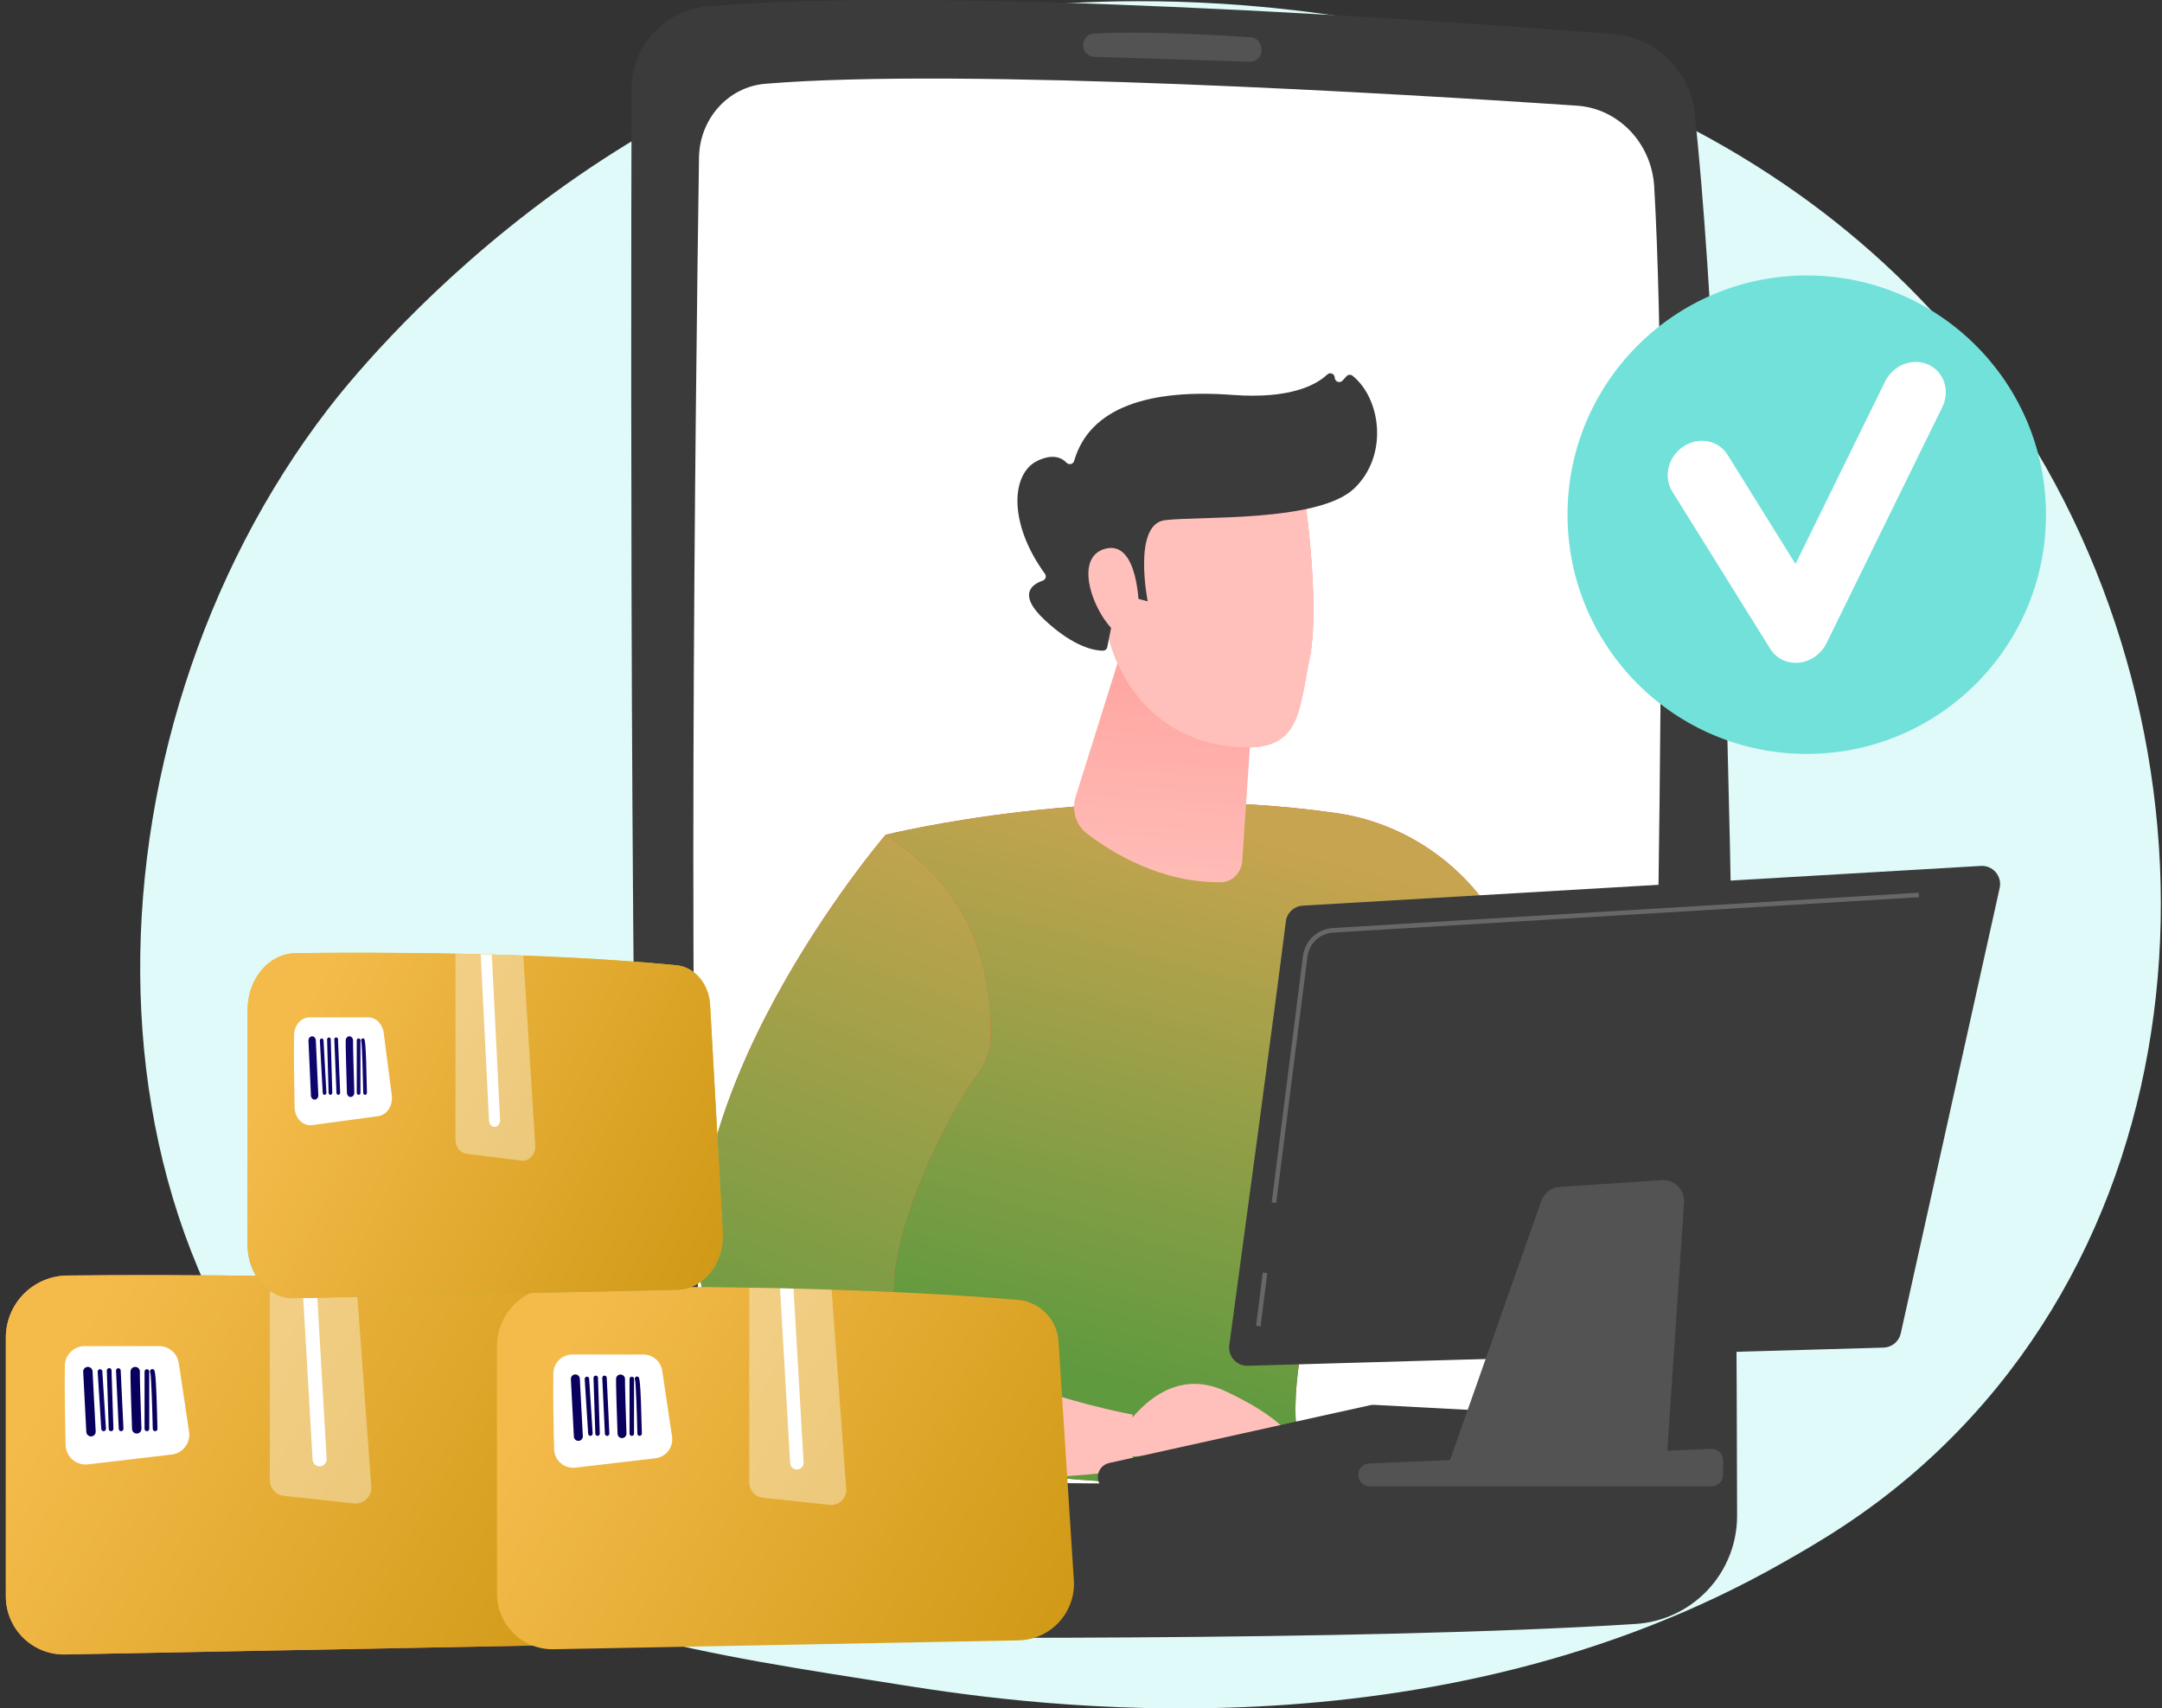 <svg width="367" height="290" viewBox="0 0 367 290" fill="none" xmlns="http://www.w3.org/2000/svg">
<rect x="0" y="0" width="367" height="290" fill="#333333" stroke="none"/>
<path d="M325.534 249.435C316.606 257.26 308.617 261.861 302.501 265.333C242.849 299.202 174.66 289.44 153.578 286.103C119.564 280.72 90.852 276.922 66.182 257.972C10.127 214.909 12.859 125.077 55.688 69.432C60.766 62.833 103.534 8.927 171.873 1.332C173.545 1.147 174.791 1.04 175.883 0.942C186.453 -0.01 251.963 -5.036 305.385 33.017C313.031 38.465 325.336 48.29 336.746 63.279C378.464 118.067 378.596 202.928 325.534 249.435Z" fill="#DFFAF8"/>
<path d="M120.043 1.095C116.545 1.403 113.289 3.008 110.914 5.595C108.539 8.182 107.219 11.564 107.212 15.075C107.085 59.581 106.878 213.094 109.778 267.428C109.925 270.2 111.122 272.813 113.127 274.733C115.131 276.654 117.792 277.739 120.568 277.768C149.078 278.076 231.086 278.638 277.642 275.662C282.312 275.367 286.694 273.303 289.895 269.891C293.097 266.478 294.876 261.973 294.872 257.293C294.815 210.583 294.069 79.218 287.671 19.172C287.3 15.686 285.721 12.439 283.207 9.996C280.693 7.553 277.403 6.067 273.907 5.796C242.815 3.377 160.244 -2.401 120.043 1.095Z" fill="#3B3B3B"/>
<path d="M118.656 26.739C118.096 64.809 116.503 191.456 119.286 238.198C119.693 245.031 124.999 250.424 131.552 250.652C158.532 251.593 227.719 253.412 267.143 249.075C274.242 248.293 279.667 242.14 279.856 234.689C280.842 195.838 283.507 77.883 280.801 31.668C280.366 24.294 274.737 18.412 267.676 17.935C238.463 15.967 163.446 11.427 129.922 14.22C123.628 14.734 118.758 20.148 118.656 26.739Z" fill="white"/>
<path d="M183.845 7.715C183.855 8.221 184.059 8.704 184.415 9.064C184.771 9.423 185.252 9.633 185.758 9.648C190.949 9.806 205.574 10.254 212.11 10.489C212.411 10.5 212.71 10.442 212.985 10.319C213.26 10.197 213.504 10.013 213.697 9.783C213.89 9.552 214.028 9.28 214.1 8.988C214.172 8.695 214.176 8.391 214.112 8.096C214.09 8.057 213.923 6.44 212.272 6.326C207.85 6.018 194.51 5.19 185.695 5.698C183.884 5.801 183.785 7.86 183.845 7.715Z" fill="#535353"/>
<path d="M150.324 141.71C150.324 141.71 187.514 132.381 226.803 138.012C237.858 139.596 247.649 146.027 253.616 155.468C264.365 172.478 279.561 202.791 276.343 234.405L259.471 238.578C259.471 238.578 247.811 201.062 234.688 185.79C234.688 185.79 219.147 221.217 219.932 240.67C219.955 241.22 219.991 241.757 220.041 242.281C221.824 261.31 145.435 245.832 145.435 245.832L150.324 141.71Z" fill="url(#paint0_linear)"/>
<path d="M150.324 141.71C150.324 141.71 187.514 132.381 226.803 138.012C237.858 139.596 247.649 146.027 253.616 155.468C264.365 172.478 279.561 202.791 276.343 234.405L259.471 238.578C259.471 238.578 247.811 201.062 234.688 185.79C234.688 185.79 219.147 221.217 219.932 240.67C219.955 241.22 219.991 241.757 220.041 242.281C221.824 261.31 145.435 245.832 145.435 245.832L150.324 141.71Z" fill="url(#paint1_linear)"/>
<path d="M190.527 109.952L182.61 135.17C181.874 137.515 182.61 140.028 184.445 141.445C188.686 144.708 197.059 149.904 207.293 149.755C209.166 149.728 210.74 148.124 210.871 146.167L213.689 104.019L190.527 109.952Z" fill="url(#paint2_linear)"/>
<path d="M221.183 82.312C221.183 82.312 224.258 102.173 222.321 111.664C220.385 121.155 220.805 127.758 209.49 126.797C198.174 125.835 190.483 118.056 187.995 107.441C187.995 107.441 184.033 91.051 187.313 85.627C190.593 80.203 221.183 82.312 221.183 82.312Z" fill="url(#paint3_linear)"/>
<path d="M221.183 82.312C221.183 82.312 224.258 102.173 222.321 111.664C220.385 121.155 220.805 127.758 209.49 126.797C198.174 125.835 190.483 118.056 187.995 107.441C187.995 107.441 184.033 91.051 187.313 85.627C190.593 80.203 221.183 82.312 221.183 82.312Z" fill="#FFC0BB"/>
<path d="M193.456 101.713L194.823 102.072C194.823 102.072 192.227 89.037 197.709 88.307C203.192 87.578 223.852 88.73 229.91 82.884C235.752 77.249 234.39 67.629 229.584 63.775C229.433 63.661 229.245 63.607 229.056 63.625C228.868 63.643 228.693 63.732 228.567 63.873L227.893 64.608C227.79 64.719 227.657 64.797 227.509 64.831C227.362 64.866 227.208 64.856 227.067 64.803C226.925 64.75 226.803 64.656 226.715 64.533C226.627 64.41 226.578 64.263 226.574 64.112C226.557 63.46 225.781 63.121 225.31 63.569C223.468 65.308 219.073 67.77 209.211 67.035C195.219 65.992 184.978 69.075 182.338 78.236C182.3 78.366 182.229 78.485 182.131 78.578C182.033 78.672 181.911 78.738 181.779 78.769C181.647 78.8 181.508 78.795 181.379 78.754C181.249 78.714 181.133 78.64 181.041 78.539C180.214 77.68 178.712 76.984 176.139 78.202C171.666 80.32 171.064 88.706 177.37 97.393C177.441 97.487 177.488 97.597 177.509 97.714C177.53 97.83 177.523 97.949 177.49 98.063C177.456 98.176 177.397 98.28 177.316 98.366C177.236 98.453 177.136 98.519 177.026 98.561C175.32 99.126 172.557 100.811 177.392 105.296C182.339 109.884 185.831 110.443 187.203 110.451C187.381 110.455 187.556 110.395 187.695 110.283C187.834 110.171 187.929 110.013 187.964 109.838L189.607 101.532C189.627 101.431 189.668 101.334 189.727 101.249C189.786 101.164 189.862 101.092 189.95 101.037C190.037 100.982 190.136 100.945 190.238 100.929C190.341 100.914 190.445 100.919 190.545 100.945L193.456 101.713Z" fill="#3B3B3B"/>
<path d="M193.344 103.512C193.344 103.512 193.375 91.35 187.432 93.201C181.49 95.052 186.729 106.652 190.721 108.156L193.344 103.512Z" fill="#FFC0BB"/>
<path d="M151.877 221.594C150.229 209.959 160.954 188.821 165.937 182.332C167.367 180.478 168.154 178.209 168.179 175.867C168.326 159.394 161.408 148.814 150.325 141.709C150.325 141.709 110.1 188.577 120.343 224.618C121.36 228.267 123.052 231.693 125.332 234.718C126.947 221.141 143.966 222.221 151.877 221.594Z" fill="url(#paint4_linear)"/>
<path d="M151.877 221.594C150.229 209.959 160.954 188.821 165.937 182.332C167.367 180.478 168.154 178.209 168.179 175.867C168.326 159.394 161.408 148.814 150.325 141.709C150.325 141.709 110.1 188.577 120.343 224.618C121.36 228.267 123.052 231.693 125.332 234.718C126.947 221.141 143.966 222.221 151.877 221.594Z" fill="url(#paint5_linear)"/>
<path d="M152.081 221.049C147.556 221.056 126.744 221.769 124.822 234.186C142.772 257.928 192.251 249.362 192.251 249.362V240.124C192.251 240.124 161.236 234.491 153.351 221.757C153.217 221.54 153.03 221.361 152.808 221.237C152.585 221.113 152.335 221.048 152.081 221.049Z" fill="#FFC0BB"/>
<path d="M188.004 247.348C188.004 247.348 195.31 230.11 208.182 236.224C221.055 242.339 220.043 246.337 220.043 246.337L188.004 247.348Z" fill="#FFC0BB"/>
<path d="M186.363 250.921C186.412 251.549 186.702 252.133 187.172 252.553C187.641 252.972 188.255 253.194 188.884 253.172L255.589 250.845C256.095 250.827 256.584 250.653 256.986 250.346C257.389 250.039 257.686 249.615 257.837 249.131L259.773 242.933C259.884 242.578 259.912 242.202 259.856 241.834C259.8 241.465 259.66 241.115 259.448 240.809C259.235 240.504 258.955 240.251 258.63 240.069C258.305 239.888 257.942 239.784 257.571 239.764L233.245 238.471C233.026 238.46 232.807 238.479 232.593 238.526L188.276 248.341C187.699 248.467 187.187 248.798 186.836 249.272C186.484 249.747 186.316 250.332 186.363 250.921Z" fill="#3B3B3B"/>
<path d="M231.077 248.491L232.913 239.938L257.9 241.131L256.255 248.226L231.077 248.491Z" fill="#3B3B3B"/>
<path d="M218.267 156.432C216.854 167.987 210.492 214.935 208.671 228.348C208.611 228.791 208.648 229.242 208.78 229.67C208.912 230.097 209.136 230.49 209.435 230.823C209.734 231.155 210.102 231.418 210.514 231.594C210.925 231.769 211.37 231.853 211.817 231.84L319.734 228.752C320.421 228.732 321.081 228.484 321.61 228.047C322.139 227.609 322.507 227.008 322.656 226.338L339.444 150.735C339.547 150.269 339.541 149.786 339.426 149.323C339.311 148.86 339.09 148.43 338.781 148.067C338.472 147.704 338.083 147.417 337.644 147.23C337.205 147.043 336.729 146.96 336.253 146.988L221.148 153.73C220.427 153.771 219.744 154.065 219.218 154.559C218.691 155.052 218.355 155.715 218.267 156.432Z" fill="#3B3B3B"/>
<path d="M261.645 203.843L245.695 249.113L282.782 249.899L285.87 204.119C285.904 203.613 285.829 203.105 285.651 202.63C285.473 202.155 285.195 201.724 284.837 201.365C284.478 201.006 284.047 200.728 283.572 200.549C283.097 200.371 282.59 200.296 282.084 200.329L264.764 201.48C264.07 201.525 263.405 201.774 262.85 202.194C262.296 202.614 261.877 203.187 261.645 203.843Z" fill="#535353"/>
<path d="M230.662 249.757C230.567 250.047 230.542 250.354 230.588 250.655C230.635 250.956 230.753 251.242 230.931 251.488C231.11 251.735 231.345 251.936 231.616 252.074C231.887 252.212 232.187 252.285 232.492 252.285H290.57C290.823 252.285 291.073 252.235 291.307 252.138C291.541 252.041 291.753 251.899 291.932 251.72C292.111 251.541 292.253 251.329 292.349 251.095C292.446 250.861 292.496 250.611 292.496 250.358V247.867C292.496 247.608 292.443 247.35 292.341 247.111C292.239 246.872 292.09 246.656 291.902 246.477C291.714 246.297 291.492 246.157 291.249 246.065C291.006 245.973 290.747 245.932 290.487 245.943L232.407 248.434C232.016 248.451 231.64 248.587 231.328 248.823C231.016 249.06 230.784 249.385 230.662 249.757Z" fill="#535353"/>
<path d="M216.637 204.192L215.876 204.096L221.178 162.28C221.338 161.022 221.932 159.859 222.858 158.992C223.784 158.125 224.983 157.609 226.249 157.532L325.713 151.531L325.76 152.301L226.291 158.308C225.205 158.375 224.177 158.818 223.383 159.562C222.589 160.306 222.079 161.303 221.942 162.382L216.637 204.192Z" fill="#676767"/>
<path d="M214.358 216.006L213.217 225.06L213.983 225.157L215.124 216.103L214.358 216.006Z" fill="#676767"/>
<path d="M306.696 127.976C329.123 127.976 347.304 109.795 347.304 87.367C347.304 64.94 329.123 46.759 306.696 46.759C284.268 46.759 266.087 64.94 266.087 87.367C266.087 109.795 284.268 127.976 306.696 127.976Z" fill="#71E1DA"/>
<path d="M305.187 112.502C303.275 112.628 301.49 111.741 300.505 110.148L283.874 83.448C282.316 80.947 283.155 77.52 285.749 75.794C288.342 74.068 291.702 74.7 293.258 77.201L304.785 95.735L320 64.744C321.366 61.963 324.647 60.688 327.326 61.894C330.006 63.1 331.071 66.329 329.708 69.109L310.045 109.187C309.145 111.021 307.355 112.283 305.369 112.484C305.309 112.493 305.245 112.499 305.187 112.502Z" fill="white"/>
<path d="M0.992 270.973V227.05C0.99 224.278 2.081 221.617 4.027 219.646C5.973 217.675 8.617 216.552 11.385 216.521C28.68 216.332 64.347 216.323 93.535 218.786C95.46 218.95 97.257 219.814 98.588 221.215C99.92 222.616 100.693 224.457 100.761 226.39L103.488 268.854C103.537 270.188 103.32 271.519 102.849 272.768C102.379 274.017 101.665 275.16 100.749 276.13C99.832 277.1 98.732 277.877 97.512 278.416C96.293 278.955 94.978 279.246 93.645 279.271L11.037 280.842C9.727 280.867 8.425 280.631 7.207 280.146C5.99 279.661 4.881 278.938 3.946 278.019C3.01 277.1 2.268 276.004 1.76 274.794C1.253 273.584 0.992 272.285 0.992 270.973Z" fill="url(#paint6_linear)"/>
<path d="M0.992 270.973V227.05C0.99 224.278 2.081 221.617 4.027 219.646C5.973 217.675 8.617 216.552 11.385 216.521C28.68 216.332 64.347 216.323 93.535 218.786C95.46 218.95 97.257 219.814 98.588 221.215C99.92 222.616 100.693 224.457 100.761 226.39L103.488 268.854C103.537 270.188 103.32 271.519 102.849 272.768C102.379 274.017 101.665 275.16 100.749 276.13C99.832 277.1 98.732 277.877 97.512 278.416C96.293 278.955 94.978 279.246 93.645 279.271L11.037 280.842C9.727 280.867 8.425 280.631 7.207 280.146C5.99 279.661 4.881 278.938 3.946 278.019C3.01 277.1 2.268 276.004 1.76 274.794C1.253 273.584 0.992 272.285 0.992 270.973Z" fill="url(#paint7_linear)"/>
<path d="M11.012 231.799C10.939 235.538 11.05 241.466 11.141 245.297C11.152 245.767 11.262 246.23 11.463 246.656C11.663 247.082 11.95 247.461 12.305 247.77C12.66 248.078 13.075 248.309 13.524 248.448C13.973 248.587 14.446 248.631 14.913 248.577L29.15 246.906C29.599 246.853 30.032 246.71 30.425 246.485C30.818 246.261 31.162 245.961 31.437 245.601C31.712 245.242 31.912 244.831 32.026 244.393C32.139 243.954 32.164 243.498 32.098 243.05L30.348 231.378C30.227 230.575 29.823 229.843 29.208 229.314C28.593 228.784 27.81 228.493 26.999 228.494H14.387C13.505 228.494 12.658 228.84 12.027 229.457C11.396 230.075 11.032 230.916 11.012 231.799Z" fill="white"/>
<path opacity="0.37" d="M48.2 253.92L60.072 255.205C60.462 255.248 60.857 255.203 61.228 255.076C61.599 254.949 61.938 254.741 62.22 254.468C62.502 254.195 62.721 253.864 62.861 253.497C63.001 253.13 63.058 252.736 63.029 252.345L60.434 216.978C55.457 216.819 50.548 216.705 45.812 216.627V251.261C45.813 251.921 46.057 252.557 46.498 253.048C46.939 253.539 47.545 253.849 48.2 253.92Z" fill="white"/>
<path d="M53.066 247.79C53.084 248.094 53.217 248.38 53.439 248.59C53.66 248.799 53.953 248.916 54.258 248.916C54.281 248.916 54.304 248.916 54.328 248.916C54.484 248.907 54.638 248.867 54.779 248.799C54.92 248.731 55.046 248.635 55.15 248.518C55.255 248.401 55.335 248.264 55.386 248.116C55.438 247.968 55.459 247.811 55.45 247.654L53.66 216.786C52.858 216.766 52.062 216.749 51.265 216.731L53.066 247.79Z" fill="white"/>
<path d="M17.59 242.944C17.488 242.944 17.391 242.905 17.317 242.835C17.243 242.766 17.198 242.671 17.192 242.57L16.577 232.847C16.574 232.795 16.581 232.743 16.598 232.693C16.614 232.644 16.641 232.598 16.675 232.558C16.71 232.519 16.752 232.487 16.799 232.464C16.846 232.441 16.897 232.428 16.949 232.424C17.002 232.42 17.054 232.426 17.104 232.443C17.154 232.459 17.2 232.485 17.24 232.52C17.279 232.555 17.311 232.598 17.334 232.645C17.357 232.693 17.369 232.744 17.372 232.797L17.987 242.52C17.99 242.572 17.983 242.624 17.966 242.674C17.949 242.723 17.923 242.769 17.888 242.808C17.854 242.848 17.811 242.88 17.765 242.903C17.718 242.926 17.666 242.939 17.614 242.943L17.59 242.944Z" fill="url(#paint8_linear)"/>
<path d="M18.856 242.944C18.752 242.944 18.653 242.903 18.579 242.831C18.505 242.759 18.461 242.661 18.458 242.558L18.134 232.65C18.131 232.544 18.17 232.441 18.242 232.364C18.314 232.287 18.414 232.241 18.52 232.237C18.573 232.233 18.626 232.239 18.676 232.256C18.727 232.274 18.773 232.301 18.812 232.338C18.851 232.374 18.881 232.418 18.902 232.468C18.923 232.517 18.933 232.57 18.931 232.623L19.254 242.531C19.257 242.637 19.218 242.74 19.146 242.817C19.074 242.895 18.974 242.94 18.869 242.944H18.856Z" fill="url(#paint9_linear)"/>
<path d="M20.557 242.944C20.455 242.943 20.357 242.904 20.283 242.833C20.209 242.762 20.165 242.666 20.16 242.564C20.082 240.935 19.693 232.8 19.693 232.631C19.699 232.529 19.743 232.433 19.817 232.362C19.892 232.292 19.99 232.253 20.092 232.253C20.194 232.253 20.292 232.292 20.366 232.362C20.441 232.433 20.485 232.529 20.49 232.631C20.49 232.847 20.796 239.196 20.957 242.525C20.962 242.631 20.925 242.734 20.854 242.812C20.782 242.89 20.683 242.936 20.578 242.941L20.557 242.944Z" fill="url(#paint10_linear)"/>
<path d="M23.209 243.342C23.003 243.342 22.805 243.262 22.657 243.118C22.509 242.975 22.422 242.779 22.415 242.573C22.078 232.972 22.138 232.757 22.181 232.614C22.234 232.419 22.36 232.251 22.531 232.145C22.703 232.039 22.909 232.003 23.106 232.043C23.304 232.083 23.479 232.196 23.596 232.361C23.714 232.525 23.764 232.728 23.738 232.928C23.712 233.505 23.891 239.091 24.011 242.517C24.015 242.622 23.998 242.726 23.961 242.824C23.925 242.922 23.869 243.012 23.798 243.089C23.726 243.165 23.641 243.227 23.546 243.27C23.45 243.313 23.348 243.337 23.243 243.341L23.209 243.342Z" fill="url(#paint11_linear)"/>
<path d="M24.937 242.944C24.885 242.944 24.833 242.933 24.784 242.913C24.736 242.893 24.692 242.864 24.655 242.827C24.618 242.789 24.589 242.745 24.569 242.697C24.549 242.648 24.539 242.596 24.539 242.544V232.823C24.539 232.717 24.581 232.616 24.656 232.541C24.73 232.466 24.831 232.424 24.937 232.424C25.043 232.424 25.144 232.466 25.218 232.541C25.293 232.616 25.335 232.717 25.335 232.823V242.55C25.333 242.655 25.291 242.755 25.216 242.828C25.142 242.902 25.042 242.943 24.937 242.944Z" fill="url(#paint12_linear)"/>
<path d="M26.329 242.944C26.225 242.944 26.125 242.903 26.051 242.83C25.977 242.758 25.934 242.659 25.931 242.555C25.854 239.176 25.677 233.658 25.517 232.995C25.473 232.917 25.457 232.826 25.471 232.738C25.484 232.65 25.527 232.568 25.592 232.507C25.658 232.446 25.742 232.409 25.831 232.402C25.92 232.394 26.009 232.417 26.083 232.466C26.3 232.609 26.507 232.744 26.727 242.536C26.729 242.642 26.69 242.744 26.617 242.82C26.544 242.897 26.444 242.941 26.339 242.944H26.329Z" fill="url(#paint13_linear)"/>
<path d="M15.447 243.828C15.243 243.828 15.047 243.749 14.9 243.609C14.752 243.468 14.663 243.276 14.653 243.072L14.122 232.863C14.111 232.652 14.184 232.445 14.325 232.288C14.467 232.131 14.665 232.036 14.876 232.025C15.086 232.014 15.293 232.088 15.45 232.229C15.607 232.371 15.701 232.569 15.712 232.78L16.244 242.99C16.255 243.201 16.181 243.408 16.04 243.565C15.898 243.722 15.7 243.817 15.489 243.828H15.447Z" fill="url(#paint14_linear)"/>
<path d="M93.961 279.957C92.709 279.981 91.465 279.755 90.301 279.292C89.138 278.828 88.078 278.137 87.184 277.259C86.29 276.381 85.581 275.333 85.096 274.177C84.611 273.021 84.362 271.779 84.362 270.526V228.55C84.36 225.901 85.402 223.358 87.262 221.474C89.121 219.59 91.648 218.517 94.293 218.488C110.82 218.308 144.906 218.299 172.791 220.651C174.63 220.808 176.348 221.634 177.62 222.973C178.892 224.312 179.631 226.071 179.696 227.918L182.303 268.494C182.349 269.769 182.141 271.04 181.691 272.234C181.241 273.428 180.558 274.519 179.683 275.446C178.807 276.373 177.756 277.115 176.591 277.631C175.425 278.146 174.169 278.424 172.896 278.449L93.961 279.957Z" fill="url(#paint15_linear)"/>
<path d="M93.935 233.092C93.864 236.664 93.97 242.331 94.062 245.993C94.072 246.443 94.175 246.885 94.366 247.293C94.557 247.701 94.83 248.064 95.169 248.359C95.508 248.655 95.904 248.876 96.334 249.01C96.763 249.143 97.215 249.185 97.662 249.133L111.263 247.537C111.692 247.486 112.108 247.35 112.483 247.136C112.859 246.922 113.189 246.634 113.451 246.29C113.714 245.946 113.905 245.552 114.013 245.133C114.121 244.713 114.144 244.277 114.08 243.848L112.411 232.694C112.299 231.926 111.915 231.223 111.328 230.715C110.742 230.207 109.992 229.927 109.217 229.926H97.164C96.319 229.925 95.507 230.256 94.903 230.848C94.299 231.44 93.951 232.246 93.935 233.092Z" fill="white"/>
<path opacity="0.37" d="M129.473 254.229L140.819 255.455C141.192 255.495 141.568 255.453 141.923 255.331C142.278 255.209 142.601 255.011 142.87 254.75C143.14 254.489 143.349 254.172 143.483 253.821C143.616 253.471 143.671 253.095 143.644 252.72L141.163 218.922C136.407 218.771 131.717 218.668 127.191 218.584V251.677C127.19 252.31 127.422 252.92 127.844 253.391C128.265 253.863 128.846 254.161 129.473 254.229Z" fill="white"/>
<path d="M134.128 248.37C134.145 248.662 134.273 248.935 134.486 249.136C134.699 249.336 134.979 249.447 135.271 249.446H135.337C135.639 249.428 135.921 249.291 136.122 249.065C136.323 248.839 136.427 248.543 136.41 248.24L134.699 218.743L132.413 218.689L134.128 248.37Z" fill="white"/>
<path d="M100.225 243.739C100.128 243.739 100.034 243.702 99.964 243.636C99.893 243.57 99.85 243.479 99.843 243.383L99.254 234.091C99.248 233.99 99.282 233.891 99.349 233.815C99.416 233.74 99.51 233.694 99.611 233.687C99.661 233.683 99.712 233.689 99.759 233.705C99.807 233.72 99.851 233.746 99.889 233.779C99.926 233.812 99.957 233.853 99.978 233.898C100 233.944 100.012 233.993 100.014 234.044L100.603 243.329C100.606 243.379 100.599 243.429 100.583 243.477C100.567 243.524 100.541 243.568 100.508 243.605C100.475 243.643 100.435 243.674 100.39 243.696C100.345 243.718 100.296 243.731 100.246 243.734L100.225 243.739Z" fill="url(#paint16_linear)"/>
<path d="M101.436 243.739C101.337 243.739 101.242 243.7 101.171 243.632C101.1 243.563 101.058 243.47 101.054 243.371L100.746 233.902C100.742 233.801 100.779 233.703 100.848 233.629C100.917 233.555 101.012 233.512 101.113 233.508C101.164 233.503 101.215 233.509 101.263 233.526C101.311 233.542 101.355 233.569 101.392 233.604C101.43 233.639 101.459 233.681 101.479 233.728C101.498 233.775 101.508 233.826 101.507 233.877L101.815 243.345C101.818 243.446 101.781 243.545 101.712 243.618C101.643 243.692 101.548 243.735 101.447 243.739H101.436Z" fill="url(#paint17_linear)"/>
<path d="M103.06 243.738C102.962 243.739 102.868 243.701 102.797 243.633C102.726 243.566 102.684 243.474 102.679 243.376C102.604 241.819 102.234 234.046 102.234 233.889C102.234 233.788 102.275 233.691 102.346 233.62C102.417 233.548 102.514 233.508 102.615 233.508C102.716 233.508 102.813 233.548 102.885 233.62C102.956 233.691 102.996 233.788 102.996 233.889C102.996 234.097 103.289 240.163 103.44 243.344C103.444 243.445 103.409 243.543 103.341 243.618C103.273 243.693 103.178 243.737 103.078 243.742L103.06 243.738Z" fill="url(#paint18_linear)"/>
<path d="M105.592 244.12C105.395 244.12 105.205 244.044 105.063 243.907C104.921 243.77 104.837 243.583 104.83 243.385C104.509 234.211 104.566 234.004 104.603 233.867C104.658 233.685 104.778 233.53 104.941 233.432C105.104 233.335 105.298 233.302 105.484 233.339C105.67 233.377 105.835 233.483 105.947 233.636C106.059 233.789 106.11 233.979 106.09 234.168C106.066 234.72 106.236 240.058 106.344 243.327C106.351 243.528 106.277 243.724 106.14 243.872C106.003 244.019 105.813 244.106 105.611 244.114L105.592 244.12Z" fill="url(#paint19_linear)"/>
<path d="M107.246 243.739C107.145 243.739 107.048 243.699 106.976 243.627C106.905 243.555 106.865 243.458 106.865 243.357V234.072C106.865 233.97 106.905 233.873 106.976 233.802C107.048 233.73 107.145 233.69 107.246 233.69C107.347 233.69 107.444 233.73 107.515 233.802C107.587 233.873 107.627 233.97 107.627 234.072V243.357C107.627 243.458 107.587 243.555 107.515 243.627C107.444 243.699 107.347 243.739 107.246 243.739Z" fill="url(#paint20_linear)"/>
<path d="M108.576 243.738C108.477 243.738 108.381 243.7 108.31 243.63C108.239 243.561 108.198 243.466 108.195 243.367C108.122 240.139 107.952 234.865 107.8 234.232C107.757 234.157 107.74 234.07 107.753 233.985C107.765 233.9 107.806 233.821 107.869 233.762C107.931 233.703 108.012 233.667 108.098 233.66C108.184 233.653 108.269 233.675 108.341 233.723C108.548 233.859 108.745 233.989 108.956 243.345C108.958 243.446 108.92 243.544 108.85 243.617C108.78 243.69 108.684 243.732 108.584 243.735L108.576 243.738Z" fill="url(#paint21_linear)"/>
<path d="M98.177 244.585C97.982 244.585 97.794 244.51 97.652 244.376C97.51 244.241 97.425 244.057 97.415 243.862L96.907 234.107C96.896 233.905 96.966 233.708 97.101 233.557C97.236 233.407 97.425 233.317 97.627 233.306C97.828 233.298 98.025 233.369 98.174 233.504C98.324 233.639 98.414 233.827 98.427 234.028L98.935 243.784C98.945 243.986 98.875 244.183 98.74 244.333C98.605 244.483 98.416 244.574 98.215 244.585H98.177Z" fill="url(#paint22_linear)"/>
<path d="M42.03 211.379V171.378C42.03 166.119 45.675 161.847 50.21 161.796C63.822 161.624 91.895 161.614 114.864 163.858C117.999 164.164 120.437 167.141 120.551 170.783L122.698 209.448C122.858 214.564 119.367 218.838 114.951 218.935L49.936 220.366C45.594 220.463 42.03 216.411 42.03 211.379Z" fill="url(#paint23_linear)"/>
<path d="M42.03 211.379V171.378C42.03 166.119 45.675 161.847 50.21 161.796C63.822 161.624 91.895 161.614 114.864 163.858C117.999 164.164 120.437 167.141 120.551 170.783L122.698 209.448C122.858 214.564 119.367 218.838 114.951 218.935L49.936 220.366C45.594 220.463 42.03 216.411 42.03 211.379Z" fill="url(#paint24_linear)"/>
<path d="M49.914 175.706C49.856 179.11 49.943 184.51 50.014 188C50.052 189.814 51.428 191.198 52.983 190.986L64.185 189.467C65.678 189.265 66.729 187.671 66.506 185.95L65.132 175.316C64.936 173.807 63.818 172.691 62.5 172.691H52.574C51.127 172.694 49.942 174.031 49.914 175.706Z" fill="white"/>
<path opacity="0.37" d="M79.194 195.849L88.537 197.017C89.845 197.181 90.961 195.931 90.864 194.412L88.822 162.202C84.904 162.059 81.041 161.954 77.312 161.88V193.422C77.308 194.669 78.119 195.716 79.194 195.849Z" fill="white"/>
<path d="M83.019 190.267C83.047 190.851 83.462 191.293 83.953 191.293H84.008C84.526 191.258 84.923 190.743 84.891 190.143L83.483 162.032L81.598 161.981L83.019 190.267Z" fill="white"/>
<path d="M55.095 185.853C55.009 185.847 54.929 185.808 54.871 185.744C54.812 185.681 54.781 185.598 54.782 185.512L54.298 176.659C54.288 176.569 54.312 176.479 54.367 176.407C54.421 176.335 54.502 176.287 54.59 176.273C54.635 176.272 54.679 176.28 54.72 176.297C54.761 176.314 54.798 176.339 54.829 176.371C54.86 176.403 54.885 176.44 54.9 176.482C54.916 176.523 54.924 176.568 54.922 176.612L55.406 185.466C55.416 185.556 55.391 185.645 55.337 185.717C55.282 185.789 55.202 185.836 55.113 185.851L55.095 185.853Z" fill="url(#paint25_linear)"/>
<path d="M56.09 185.853C56.002 185.846 55.921 185.806 55.863 185.741C55.804 185.675 55.774 185.59 55.777 185.502L55.523 176.479C55.516 176.389 55.543 176.3 55.599 176.23C55.656 176.161 55.737 176.115 55.826 176.104C56.026 176.093 56.143 176.255 56.149 176.454L56.404 185.478C56.411 185.567 56.383 185.656 56.327 185.726C56.27 185.796 56.189 185.841 56.1 185.853H56.09Z" fill="url(#paint26_linear)"/>
<path d="M57.429 185.853C57.342 185.846 57.26 185.806 57.202 185.741C57.144 185.675 57.113 185.59 57.116 185.502C57.056 184.018 56.751 176.611 56.751 176.461C56.745 176.416 56.748 176.371 56.761 176.327C56.774 176.284 56.796 176.244 56.826 176.21C56.856 176.176 56.892 176.149 56.933 176.13C56.974 176.111 57.019 176.102 57.064 176.102C57.109 176.102 57.154 176.111 57.195 176.13C57.236 176.149 57.273 176.176 57.303 176.21C57.332 176.244 57.354 176.284 57.367 176.327C57.38 176.371 57.384 176.416 57.378 176.461C57.378 176.659 57.618 182.44 57.742 185.471C57.75 185.56 57.724 185.649 57.669 185.72C57.613 185.791 57.533 185.838 57.444 185.851L57.429 185.853Z" fill="url(#paint27_linear)"/>
<path d="M59.518 186.215C59.182 186.215 58.904 185.906 58.893 185.514C58.628 176.771 58.675 176.573 58.705 176.443C58.796 176.055 59.144 175.827 59.474 175.934C59.781 176.031 59.972 176.376 59.931 176.731C59.91 177.255 60.048 182.34 60.145 185.462C60.158 185.863 59.887 186.2 59.542 186.214L59.518 186.215Z" fill="url(#paint28_linear)"/>
<path d="M60.873 185.853C60.784 185.846 60.701 185.804 60.642 185.736C60.583 185.668 60.553 185.579 60.56 185.489V176.635C60.553 176.59 60.557 176.545 60.57 176.501C60.583 176.458 60.605 176.418 60.635 176.384C60.664 176.35 60.701 176.322 60.742 176.304C60.783 176.285 60.828 176.275 60.873 176.275C60.918 176.275 60.963 176.285 61.004 176.304C61.045 176.322 61.081 176.35 61.111 176.384C61.141 176.418 61.163 176.458 61.176 176.501C61.189 176.545 61.192 176.59 61.186 176.635V185.493C61.191 185.582 61.161 185.669 61.103 185.736C61.045 185.804 60.962 185.845 60.873 185.853Z" fill="url(#paint29_linear)"/>
<path d="M61.974 185.853C61.886 185.846 61.805 185.806 61.746 185.741C61.688 185.675 61.657 185.59 61.66 185.502C61.6 182.426 61.46 177.401 61.334 176.797C61.306 176.737 61.293 176.672 61.295 176.607C61.297 176.542 61.314 176.478 61.346 176.42C61.364 176.382 61.391 176.348 61.425 176.321C61.458 176.294 61.497 176.275 61.538 176.265C61.58 176.255 61.623 176.255 61.665 176.264C61.707 176.272 61.746 176.29 61.78 176.316C61.95 176.446 62.112 176.569 62.286 185.486C62.292 185.575 62.264 185.664 62.207 185.733C62.15 185.802 62.069 185.846 61.981 185.858L61.974 185.853Z" fill="url(#paint30_linear)"/>
<path d="M53.406 186.661C53.075 186.661 52.798 186.36 52.781 185.972L52.363 176.675C52.344 176.274 52.61 175.933 52.956 175.912C53.283 175.885 53.596 176.199 53.614 176.6L54.033 185.897C54.05 186.298 53.784 186.639 53.439 186.66L53.406 186.661Z" fill="url(#paint31_linear)"/>
<defs>
<linearGradient id="paint0_linear" x1="187.228" y1="220.031" x2="350.001" y2="20.671" gradientUnits="userSpaceOnUse">
<stop stop-color="#E1473D"/>
<stop offset="1" stop-color="#E9605A"/>
</linearGradient>
<linearGradient id="paint1_linear" x1="176.297" y1="132.273" x2="151.043" y2="223.298" gradientUnits="userSpaceOnUse">
<stop stop-color="#C7A44F"/>
<stop offset="1" stop-color="#609A3F"/>
</linearGradient>
<linearGradient id="paint2_linear" x1="203.852" y1="156.027" x2="208.603" y2="83.815" gradientUnits="userSpaceOnUse">
<stop stop-color="#FFC0BB"/>
<stop offset="1" stop-color="#FF928E"/>
</linearGradient>
<linearGradient id="paint3_linear" x1="430008" y1="145947" x2="410053" y2="152211" gradientUnits="userSpaceOnUse">
<stop stop-color="#FEBBBA"/>
<stop offset="1" stop-color="#FF928E"/>
</linearGradient>
<linearGradient id="paint4_linear" x1="48308.9" y1="171275" x2="178324" y2="86512.9" gradientUnits="userSpaceOnUse">
<stop stop-color="#E1473D"/>
<stop offset="1" stop-color="#E9605A"/>
</linearGradient>
<linearGradient id="paint5_linear" x1="168.221" y1="141.775" x2="126.577" y2="245.104" gradientUnits="userSpaceOnUse">
<stop stop-color="#C7A44F"/>
<stop offset="1" stop-color="#609A3F"/>
</linearGradient>
<linearGradient id="paint6_linear" x1="-12.111" y1="292.374" x2="71.397" y2="234.963" gradientUnits="userSpaceOnUse">
<stop stop-color="#FF928E"/>
<stop offset="1" stop-color="#FE7062"/>
</linearGradient>
<linearGradient id="paint7_linear" x1="11.763" y1="228.67" x2="103.03" y2="280.987" gradientUnits="userSpaceOnUse">
<stop stop-color="#F4BB4B"/>
<stop offset="1" stop-color="#CF9814"/>
</linearGradient>
<linearGradient id="paint8_linear" x1="22.095" y1="230.68" x2="-3.431" y2="267.72" gradientUnits="userSpaceOnUse">
<stop stop-color="#09005D"/>
<stop offset="1" stop-color="#1A0F91"/>
</linearGradient>
<linearGradient id="paint9_linear" x1="3156.88" y1="25276.2" x2="2413.54" y2="25389.2" gradientUnits="userSpaceOnUse">
<stop stop-color="#09005D"/>
<stop offset="1" stop-color="#1A0F91"/>
</linearGradient>
<linearGradient id="paint10_linear" x1="3576.04" y1="25305.5" x2="2741.86" y2="25448.8" gradientUnits="userSpaceOnUse">
<stop stop-color="#09005D"/>
<stop offset="1" stop-color="#1A0F91"/>
</linearGradient>
<linearGradient id="paint11_linear" x1="5296.45" y1="26897.8" x2="4098.81" y2="27184.5" gradientUnits="userSpaceOnUse">
<stop stop-color="#09005D"/>
<stop offset="1" stop-color="#1A0F91"/>
</linearGradient>
<linearGradient id="paint12_linear" x1="2284.99" y1="25100.7" x2="1750.79" y2="25159.5" gradientUnits="userSpaceOnUse">
<stop stop-color="#09005D"/>
<stop offset="1" stop-color="#1A0F91"/>
</linearGradient>
<linearGradient id="paint13_linear" x1="3617" y1="25206.2" x2="2785.18" y2="25350.8" gradientUnits="userSpaceOnUse">
<stop stop-color="#09005D"/>
<stop offset="1" stop-color="#1A0F91"/>
</linearGradient>
<linearGradient id="paint14_linear" x1="5930.55" y1="27683.5" x2="4579.57" y2="28036.9" gradientUnits="userSpaceOnUse">
<stop stop-color="#09005D"/>
<stop offset="1" stop-color="#1A0F91"/>
</linearGradient>
<linearGradient id="paint15_linear" x1="94.654" y1="230.099" x2="181.869" y2="280.088" gradientUnits="userSpaceOnUse">
<stop stop-color="#F4BB4B"/>
<stop offset="1" stop-color="#CF9814"/>
</linearGradient>
<linearGradient id="paint16_linear" x1="4631.68" y1="24173.8" x2="3855.88" y2="24325.2" gradientUnits="userSpaceOnUse">
<stop stop-color="#09005D"/>
<stop offset="1" stop-color="#1A0F91"/>
</linearGradient>
<linearGradient id="paint17_linear" x1="3699.25" y1="24649.5" x2="3075.53" y2="24744.3" gradientUnits="userSpaceOnUse">
<stop stop-color="#09005D"/>
<stop offset="1" stop-color="#1A0F91"/>
</linearGradient>
<linearGradient id="paint18_linear" x1="4167.81" y1="24713.6" x2="3469.14" y2="24833.2" gradientUnits="userSpaceOnUse">
<stop stop-color="#09005D"/>
<stop offset="1" stop-color="#1A0F91"/>
</linearGradient>
<linearGradient id="paint19_linear" x1="6100.97" y1="26163.6" x2="5101.6" y2="26401.8" gradientUnits="userSpaceOnUse">
<stop stop-color="#09005D"/>
<stop offset="1" stop-color="#1A0F91"/>
</linearGradient>
<linearGradient id="paint20_linear" x1="2694.61" y1="24434.6" x2="2245.54" y2="24484.1" gradientUnits="userSpaceOnUse">
<stop stop-color="#09005D"/>
<stop offset="1" stop-color="#1A0F91"/>
</linearGradient>
<linearGradient id="paint21_linear" x1="4214.27" y1="24550.1" x2="3515.39" y2="24671.7" gradientUnits="userSpaceOnUse">
<stop stop-color="#09005D"/>
<stop offset="1" stop-color="#1A0F91"/>
</linearGradient>
<linearGradient id="paint22_linear" x1="6892.13" y1="27018.1" x2="5758.69" y2="27314.6" gradientUnits="userSpaceOnUse">
<stop stop-color="#09005D"/>
<stop offset="1" stop-color="#1A0F91"/>
</linearGradient>
<linearGradient id="paint23_linear" x1="59.618" y1="108.964" x2="91.863" y2="231.103" gradientUnits="userSpaceOnUse">
<stop offset="0.18" stop-color="#FAD22F"/>
<stop offset="1" stop-color="#92B254"/>
</linearGradient>
<linearGradient id="paint24_linear" x1="50.507" y1="172.859" x2="127.131" y2="210.822" gradientUnits="userSpaceOnUse">
<stop stop-color="#F4BB4B"/>
<stop offset="1" stop-color="#CF9814"/>
</linearGradient>
<linearGradient id="paint25_linear" x1="3251.5" y1="17816.9" x2="2580.94" y2="17930.1" gradientUnits="userSpaceOnUse">
<stop stop-color="#09005D"/>
<stop offset="1" stop-color="#1A0F91"/>
</linearGradient>
<linearGradient id="paint26_linear" x1="2597.75" y1="18178.9" x2="2061.19" y2="18249.5" gradientUnits="userSpaceOnUse">
<stop stop-color="#09005D"/>
<stop offset="1" stop-color="#1A0F91"/>
</linearGradient>
<linearGradient id="paint27_linear" x1="2928.24" y1="18239" x2="2325.61" y2="18328.4" gradientUnits="userSpaceOnUse">
<stop stop-color="#09005D"/>
<stop offset="1" stop-color="#1A0F91"/>
</linearGradient>
<linearGradient id="paint28_linear" x1="4300.98" y1="19375.9" x2="3436.32" y2="19554.4" gradientUnits="userSpaceOnUse">
<stop stop-color="#09005D"/>
<stop offset="1" stop-color="#1A0F91"/>
</linearGradient>
<linearGradient id="paint29_linear" x1="1898.01" y1="18080.9" x2="1511.74" y2="18117.9" gradientUnits="userSpaceOnUse">
<stop stop-color="#09005D"/>
<stop offset="1" stop-color="#1A0F91"/>
</linearGradient>
<linearGradient id="paint30_linear" x1="2950.28" y1="18163.3" x2="2349.48" y2="18253.5" gradientUnits="userSpaceOnUse">
<stop stop-color="#09005D"/>
<stop offset="1" stop-color="#1A0F91"/>
</linearGradient>
<linearGradient id="paint31_linear" x1="4841.01" y1="19900.3" x2="3859.54" y2="20122.1" gradientUnits="userSpaceOnUse">
<stop stop-color="#09005D"/>
<stop offset="1" stop-color="#1A0F91"/>
</linearGradient>
</defs>
</svg>
